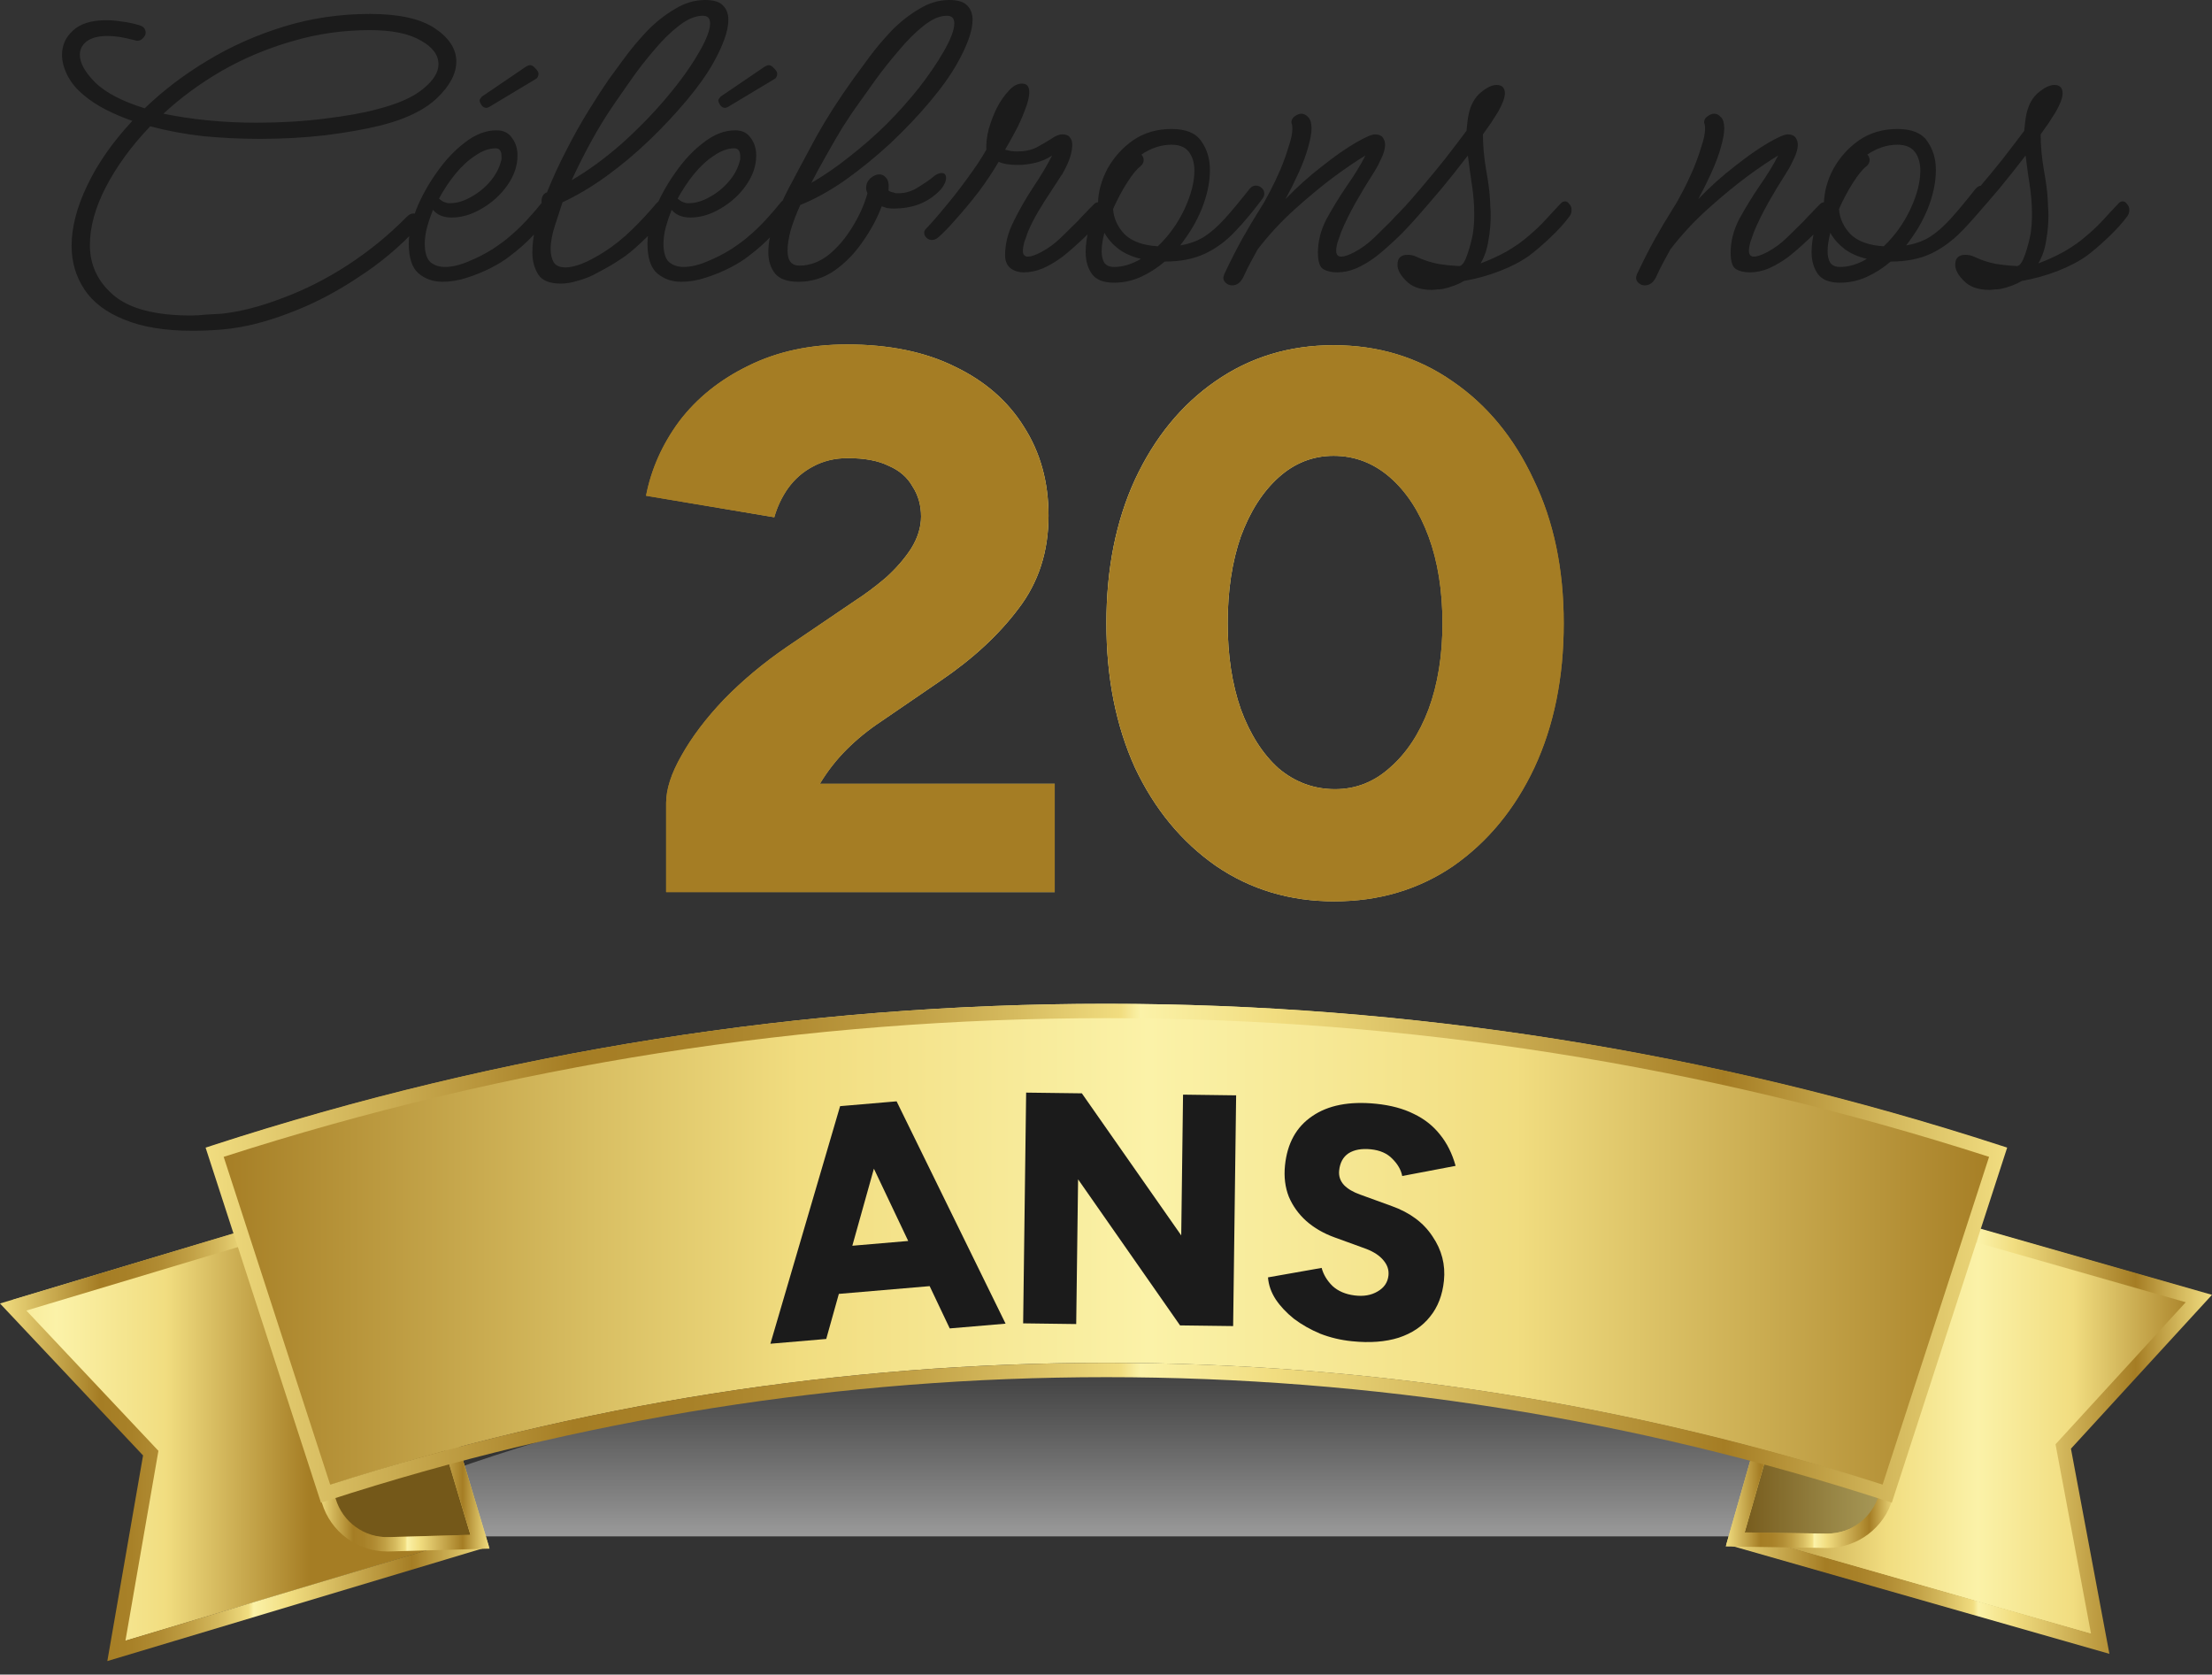 <svg xmlns="http://www.w3.org/2000/svg" width="107" height="81" viewBox="0 0 107 81" fill="none"><rect x="0" y="0" width="107" height="81" fill="#333333" stroke="none"/><path d="M32.222 43.152V38.842C32.222 38.173 32.471 37.405 32.969 36.538C33.467 35.647 34.153 34.743 35.025 33.826C35.921 32.91 36.93 32.068 38.051 31.3L41.34 29.07C41.838 28.748 42.337 28.377 42.835 27.956C43.333 27.51 43.744 27.039 44.068 26.544C44.392 26.024 44.554 25.503 44.554 24.983C44.554 24.438 44.417 23.955 44.143 23.534C43.894 23.088 43.508 22.754 42.984 22.531C42.486 22.283 41.826 22.16 41.004 22.16C40.381 22.16 39.82 22.296 39.322 22.568C38.849 22.816 38.45 23.163 38.126 23.609C37.827 24.03 37.603 24.5 37.454 25.02L31.25 23.98C31.499 22.692 32.035 21.491 32.857 20.376C33.704 19.262 34.813 18.37 36.183 17.701C37.578 17.007 39.173 16.661 40.966 16.661C43.009 16.661 44.753 17.02 46.198 17.738C47.643 18.432 48.752 19.398 49.524 20.636C50.322 21.875 50.72 23.311 50.72 24.946C50.72 26.68 50.234 28.179 49.263 29.442C48.316 30.705 47.058 31.869 45.488 32.934L42.611 34.904C42.013 35.3 41.465 35.746 40.966 36.241C40.468 36.737 40.032 37.294 39.658 37.913H51.019V43.152H32.222ZM64.543 43.598C62.401 43.598 60.495 43.028 58.826 41.889C57.156 40.724 55.848 39.139 54.902 37.133C53.98 35.102 53.519 32.773 53.519 30.148C53.519 27.522 53.98 25.206 54.902 23.2C55.848 21.169 57.144 19.584 58.788 18.444C60.458 17.28 62.363 16.698 64.506 16.698C66.674 16.698 68.592 17.28 70.261 18.444C71.93 19.584 73.238 21.169 74.185 23.2C75.157 25.206 75.642 27.522 75.642 30.148C75.642 32.773 75.169 35.102 74.222 37.133C73.276 39.139 71.968 40.724 70.299 41.889C68.629 43.028 66.711 43.598 64.543 43.598ZM64.581 38.173C65.577 38.173 66.462 37.827 67.234 37.133C68.031 36.439 68.654 35.498 69.103 34.309C69.551 33.096 69.775 31.708 69.775 30.148C69.775 28.563 69.551 27.163 69.103 25.949C68.654 24.736 68.031 23.782 67.234 23.088C66.437 22.395 65.528 22.048 64.506 22.048C63.51 22.048 62.625 22.395 61.853 23.088C61.08 23.782 60.47 24.736 60.022 25.949C59.598 27.163 59.386 28.563 59.386 30.148C59.386 31.708 59.598 33.096 60.022 34.309C60.47 35.523 61.08 36.477 61.853 37.17C62.65 37.839 63.559 38.173 64.581 38.173Z" fill="url(#paint0_linear_8_469)"></path><path d="M32.222 43.152V38.842C32.222 38.173 32.471 37.405 32.969 36.538C33.467 35.647 34.153 34.743 35.025 33.826C35.921 32.91 36.93 32.068 38.051 31.3L41.34 29.07C41.838 28.748 42.337 28.377 42.835 27.956C43.333 27.51 43.744 27.039 44.068 26.544C44.392 26.024 44.554 25.503 44.554 24.983C44.554 24.438 44.417 23.955 44.143 23.534C43.894 23.088 43.508 22.754 42.984 22.531C42.486 22.283 41.826 22.16 41.004 22.16C40.381 22.16 39.82 22.296 39.322 22.568C38.849 22.816 38.45 23.163 38.126 23.609C37.827 24.03 37.603 24.5 37.454 25.02L31.25 23.98C31.499 22.692 32.035 21.491 32.857 20.376C33.704 19.262 34.813 18.37 36.183 17.701C37.578 17.007 39.173 16.661 40.966 16.661C43.009 16.661 44.753 17.02 46.198 17.738C47.643 18.432 48.752 19.398 49.524 20.636C50.322 21.875 50.72 23.311 50.72 24.946C50.72 26.68 50.234 28.179 49.263 29.442C48.316 30.705 47.058 31.869 45.488 32.934L42.611 34.904C42.013 35.3 41.465 35.746 40.966 36.241C40.468 36.737 40.032 37.294 39.658 37.913H51.019V43.152H32.222ZM64.543 43.598C62.401 43.598 60.495 43.028 58.826 41.889C57.156 40.724 55.848 39.139 54.902 37.133C53.98 35.102 53.519 32.773 53.519 30.148C53.519 27.522 53.98 25.206 54.902 23.2C55.848 21.169 57.144 19.584 58.788 18.444C60.458 17.28 62.363 16.698 64.506 16.698C66.674 16.698 68.592 17.28 70.261 18.444C71.93 19.584 73.238 21.169 74.185 23.2C75.157 25.206 75.642 27.522 75.642 30.148C75.642 32.773 75.169 35.102 74.222 37.133C73.276 39.139 71.968 40.724 70.299 41.889C68.629 43.028 66.711 43.598 64.543 43.598ZM64.581 38.173C65.577 38.173 66.462 37.827 67.234 37.133C68.031 36.439 68.654 35.498 69.103 34.309C69.551 33.096 69.775 31.708 69.775 30.148C69.775 28.563 69.551 27.163 69.103 25.949C68.654 24.736 68.031 23.782 67.234 23.088C66.437 22.395 65.528 22.048 64.506 22.048C63.51 22.048 62.625 22.395 61.853 23.088C61.08 23.782 60.47 24.736 60.022 25.949C59.598 27.163 59.386 28.563 59.386 30.148C59.386 31.708 59.598 33.096 60.022 34.309C60.47 35.523 61.08 36.477 61.853 37.17C62.65 37.839 63.559 38.173 64.581 38.173Z" fill="#A57D24"></path><path d="M9.321 16C7.98 16 6.875 15.819 6.006 15.457C5.136 15.109 4.496 14.623 4.083 14C3.67 13.377 3.464 12.674 3.464 11.891C3.464 10.993 3.715 10.022 4.216 8.978C4.717 7.92 5.439 6.884 6.381 5.87C6.381 5.87 6.389 5.862 6.404 5.848C5.947 5.688 5.52 5.507 5.122 5.304C4.724 5.101 4.37 4.87 4.061 4.609C3.707 4.319 3.442 4 3.265 3.652C3.088 3.304 3 2.971 3 2.652C3 2.188 3.177 1.797 3.53 1.478C3.884 1.145 4.422 0.978 5.144 0.978C5.38 0.978 5.63 1 5.895 1.043C6.16 1.072 6.44 1.13 6.735 1.217C6.941 1.275 7.045 1.399 7.045 1.587C7.045 1.688 6.986 1.79 6.868 1.891C6.765 1.978 6.632 1.993 6.47 1.935C5.984 1.804 5.564 1.739 5.21 1.739C4.768 1.739 4.429 1.826 4.193 2C3.972 2.174 3.862 2.391 3.862 2.652C3.862 3.043 4.112 3.493 4.613 4C5.129 4.493 5.925 4.906 7 5.239C7.884 4.384 8.894 3.616 10.028 2.935C11.177 2.239 12.415 1.688 13.741 1.283C15.067 0.877 16.452 0.674 17.896 0.674C19.296 0.674 20.342 0.906 21.035 1.37C21.727 1.833 22.073 2.37 22.073 2.978C22.073 3.558 21.764 4.145 21.145 4.739C20.541 5.319 19.635 5.761 18.427 6.065C17.66 6.254 16.762 6.413 15.73 6.543C14.714 6.659 13.66 6.717 12.57 6.717C11.656 6.717 10.743 6.674 9.829 6.587C8.93 6.486 8.076 6.326 7.266 6.109C6.367 7.051 5.652 8.029 5.122 9.043C4.606 10.043 4.348 10.978 4.348 11.848C4.348 12.819 4.731 13.63 5.497 14.283C6.264 14.935 7.516 15.261 9.255 15.261C9.476 15.261 9.711 15.246 9.962 15.217C10.212 15.203 10.47 15.188 10.735 15.174C11.649 15.072 12.629 14.819 13.675 14.413C14.736 14.022 15.782 13.493 16.813 12.826C17.859 12.145 18.817 11.362 19.686 10.478C19.79 10.377 19.893 10.326 19.996 10.326C20.099 10.326 20.18 10.362 20.239 10.435C20.313 10.507 20.349 10.594 20.349 10.696C20.349 10.797 20.305 10.891 20.217 10.978C19.377 11.906 18.404 12.725 17.299 13.435C16.209 14.159 15.097 14.732 13.962 15.152C12.828 15.587 11.767 15.848 10.78 15.935C10.279 15.978 9.792 16 9.321 16ZM7.906 5.5C8.614 5.645 9.343 5.754 10.095 5.826C10.861 5.899 11.627 5.935 12.393 5.935C13.572 5.935 14.677 5.87 15.708 5.739C16.754 5.609 17.572 5.464 18.161 5.304C19.208 5.043 19.974 4.71 20.46 4.304C20.961 3.899 21.211 3.5 21.211 3.109C21.211 2.659 20.924 2.275 20.349 1.957C19.775 1.623 18.957 1.457 17.896 1.457C16.585 1.457 15.325 1.638 14.117 2C12.909 2.348 11.774 2.826 10.713 3.435C9.667 4.043 8.732 4.732 7.906 5.5ZM21.409 13.63C20.952 13.63 20.561 13.493 20.237 13.217C19.928 12.942 19.773 12.464 19.773 11.783C19.773 11.319 19.891 10.775 20.127 10.152C20.377 9.529 20.709 8.928 21.121 8.348C21.534 7.754 21.991 7.268 22.492 6.891C22.992 6.5 23.501 6.304 24.017 6.304C24.355 6.304 24.606 6.428 24.768 6.674C24.945 6.906 25.033 7.188 25.033 7.522C25.033 8.014 24.871 8.493 24.547 8.957C24.223 9.42 23.81 9.797 23.309 10.087C22.823 10.377 22.337 10.522 21.851 10.522C21.453 10.522 21.151 10.399 20.945 10.152C20.827 10.442 20.731 10.725 20.657 11C20.584 11.275 20.547 11.536 20.547 11.783C20.547 12.203 20.635 12.5 20.812 12.674C21.003 12.833 21.239 12.913 21.519 12.913C21.858 12.913 22.234 12.826 22.646 12.652C23.073 12.478 23.471 12.275 23.84 12.043C24.208 11.797 24.481 11.594 24.657 11.435C24.952 11.188 25.232 10.92 25.497 10.63C25.777 10.326 26.02 10.043 26.227 9.783C26.3 9.696 26.381 9.652 26.47 9.652C26.558 9.652 26.632 9.696 26.691 9.783C26.764 9.855 26.801 9.949 26.801 10.065C26.801 10.167 26.764 10.268 26.691 10.37C26.455 10.659 26.16 10.993 25.807 11.37C25.468 11.732 25.085 12.072 24.657 12.391C24.422 12.58 24.12 12.768 23.751 12.957C23.383 13.145 22.992 13.304 22.58 13.435C22.182 13.565 21.792 13.63 21.409 13.63ZM21.806 9.826C22.101 9.826 22.418 9.732 22.757 9.543C23.11 9.355 23.42 9.109 23.685 8.804C23.965 8.486 24.149 8.145 24.238 7.783C24.252 7.754 24.26 7.717 24.26 7.674C24.26 7.63 24.26 7.594 24.26 7.565C24.26 7.304 24.164 7.174 23.972 7.174C23.663 7.174 23.339 7.29 23 7.522C22.661 7.739 22.337 8.036 22.027 8.413C21.733 8.775 21.468 9.174 21.232 9.609C21.291 9.652 21.35 9.696 21.409 9.739C21.468 9.768 21.526 9.79 21.585 9.804C21.615 9.819 21.652 9.826 21.696 9.826C21.74 9.826 21.777 9.826 21.806 9.826ZM23.53 5.217C23.398 5.217 23.294 5.13 23.221 4.957L23.199 4.87C23.199 4.826 23.213 4.79 23.243 4.761C23.272 4.717 23.294 4.688 23.309 4.674L25.453 3.217C25.527 3.174 25.593 3.152 25.652 3.152C25.726 3.152 25.807 3.203 25.895 3.304C25.998 3.406 26.05 3.493 26.05 3.565C26.05 3.696 25.991 3.79 25.873 3.848L23.663 5.174C23.604 5.203 23.56 5.217 23.53 5.217ZM27.122 13.717C26.592 13.717 26.231 13.572 26.04 13.283C25.848 12.978 25.752 12.623 25.752 12.217C25.752 11.841 25.796 11.464 25.885 11.087C25.988 10.696 26.084 10.37 26.172 10.109C26.187 10.051 26.209 9.993 26.238 9.935C26.209 9.891 26.194 9.833 26.194 9.761C26.194 9.514 26.283 9.362 26.459 9.304C26.725 8.638 27.034 7.964 27.388 7.283C27.741 6.587 28.102 5.942 28.471 5.348C28.839 4.754 29.163 4.254 29.443 3.848C29.664 3.543 29.929 3.181 30.239 2.761C30.563 2.326 30.924 1.899 31.322 1.478C31.734 1.058 32.176 0.71 32.648 0.435C33.119 0.145 33.605 0 34.106 0C34.519 0 34.806 0.087 34.968 0.261C35.145 0.435 35.233 0.667 35.233 0.957C35.233 1.232 35.167 1.551 35.035 1.913C34.902 2.275 34.725 2.652 34.504 3.043C34.195 3.594 33.768 4.196 33.222 4.848C32.677 5.5 32.073 6.145 31.41 6.783C30.747 7.42 30.055 8 29.333 8.522C28.611 9.043 27.903 9.464 27.211 9.783C27.122 10.058 27.005 10.42 26.857 10.87C26.71 11.304 26.636 11.703 26.636 12.065C26.636 12.312 26.688 12.522 26.791 12.696C26.894 12.855 27.086 12.935 27.366 12.935C27.572 12.935 27.83 12.877 28.139 12.761C28.463 12.63 28.832 12.435 29.244 12.174C29.716 11.87 30.165 11.507 30.592 11.087C31.02 10.667 31.403 10.254 31.742 9.848C31.815 9.761 31.882 9.717 31.941 9.717C32.014 9.717 32.081 9.768 32.139 9.87C32.213 9.957 32.25 10.058 32.25 10.174C32.25 10.319 32.213 10.435 32.139 10.522C31.918 10.826 31.616 11.159 31.233 11.522C30.865 11.884 30.533 12.174 30.239 12.391C30.091 12.493 29.915 12.609 29.708 12.739C29.502 12.87 29.163 13.058 28.692 13.304C28.456 13.42 28.198 13.514 27.918 13.587C27.653 13.674 27.388 13.717 27.122 13.717ZM29.775 4.935C29.333 5.572 28.935 6.217 28.581 6.87C28.227 7.522 27.918 8.138 27.653 8.717C28.448 8.254 29.244 7.674 30.04 6.978C30.835 6.268 31.565 5.522 32.228 4.739C32.891 3.957 33.421 3.217 33.819 2.522C34.173 1.913 34.349 1.449 34.349 1.13C34.349 0.884 34.232 0.761 33.996 0.761C33.642 0.761 33.259 0.92 32.847 1.239C32.434 1.558 32.029 1.957 31.631 2.435C31.233 2.899 30.872 3.362 30.548 3.826C30.224 4.29 29.966 4.659 29.775 4.935ZM32.956 13.63C32.499 13.63 32.108 13.493 31.784 13.217C31.475 12.942 31.32 12.464 31.32 11.783C31.32 11.319 31.438 10.775 31.674 10.152C31.924 9.529 32.256 8.928 32.668 8.348C33.081 7.754 33.538 7.268 34.038 6.891C34.539 6.5 35.048 6.304 35.563 6.304C35.903 6.304 36.153 6.428 36.315 6.674C36.492 6.906 36.58 7.188 36.58 7.522C36.58 8.014 36.418 8.493 36.094 8.957C35.77 9.42 35.357 9.797 34.856 10.087C34.37 10.377 33.884 10.522 33.398 10.522C33 10.522 32.698 10.399 32.492 10.152C32.374 10.442 32.278 10.725 32.204 11C32.13 11.275 32.094 11.536 32.094 11.783C32.094 12.203 32.182 12.5 32.359 12.674C32.55 12.833 32.786 12.913 33.066 12.913C33.405 12.913 33.781 12.826 34.193 12.652C34.621 12.478 35.019 12.275 35.387 12.043C35.755 11.797 36.028 11.594 36.205 11.435C36.499 11.188 36.779 10.92 37.044 10.63C37.324 10.326 37.567 10.043 37.774 9.783C37.847 9.696 37.928 9.652 38.017 9.652C38.105 9.652 38.179 9.696 38.238 9.783C38.312 9.855 38.348 9.949 38.348 10.065C38.348 10.167 38.312 10.268 38.238 10.37C38.002 10.659 37.707 10.993 37.354 11.37C37.015 11.732 36.632 12.072 36.205 12.391C35.969 12.58 35.667 12.768 35.298 12.957C34.93 13.145 34.539 13.304 34.127 13.435C33.729 13.565 33.339 13.63 32.956 13.63ZM33.353 9.826C33.648 9.826 33.965 9.732 34.304 9.543C34.657 9.355 34.967 9.109 35.232 8.804C35.512 8.486 35.696 8.145 35.785 7.783C35.799 7.754 35.807 7.717 35.807 7.674C35.807 7.63 35.807 7.594 35.807 7.565C35.807 7.304 35.711 7.174 35.519 7.174C35.21 7.174 34.886 7.29 34.547 7.522C34.208 7.739 33.884 8.036 33.574 8.413C33.28 8.775 33.014 9.174 32.779 9.609C32.838 9.652 32.897 9.696 32.956 9.739C33.014 9.768 33.074 9.79 33.132 9.804C33.162 9.819 33.199 9.826 33.243 9.826C33.287 9.826 33.324 9.826 33.353 9.826ZM35.077 5.217C34.945 5.217 34.842 5.13 34.768 4.957L34.746 4.87C34.746 4.826 34.76 4.79 34.79 4.761C34.82 4.717 34.842 4.688 34.856 4.674L37 3.217C37.074 3.174 37.14 3.152 37.199 3.152C37.273 3.152 37.354 3.203 37.442 3.304C37.545 3.406 37.597 3.493 37.597 3.565C37.597 3.696 37.538 3.79 37.42 3.848L35.21 5.174C35.151 5.203 35.107 5.217 35.077 5.217ZM38.625 13.63C38.095 13.63 37.719 13.5 37.498 13.239C37.277 12.964 37.166 12.616 37.166 12.196C37.166 11.775 37.255 11.297 37.432 10.761C37.623 10.21 37.859 9.667 38.139 9.13C38.552 8.348 39.001 7.507 39.487 6.609C39.988 5.71 40.578 4.79 41.255 3.848C41.476 3.543 41.741 3.181 42.051 2.761C42.375 2.326 42.736 1.899 43.134 1.478C43.547 1.058 43.989 0.71 44.46 0.435C44.931 0.145 45.418 0 45.919 0C46.331 0 46.619 0.087 46.781 0.261C46.957 0.435 47.046 0.667 47.046 0.957C47.046 1.232 46.979 1.551 46.847 1.913C46.714 2.275 46.537 2.652 46.316 3.043C45.992 3.623 45.543 4.254 44.968 4.935C44.408 5.601 43.775 6.268 43.068 6.935C42.36 7.587 41.631 8.181 40.88 8.717C40.128 9.239 39.406 9.638 38.714 9.913C38.522 10.333 38.367 10.739 38.249 11.13C38.146 11.522 38.095 11.855 38.095 12.13C38.095 12.609 38.286 12.848 38.669 12.848C39.17 12.848 39.642 12.674 40.084 12.326C40.526 11.964 40.909 11.514 41.233 10.978C41.572 10.428 41.815 9.884 41.962 9.348C41.918 9.261 41.896 9.174 41.896 9.087C41.896 8.913 41.962 8.761 42.095 8.63C42.243 8.5 42.39 8.435 42.537 8.435C42.67 8.435 42.78 8.493 42.869 8.609C42.972 8.725 43.009 8.928 42.979 9.217C43.068 9.275 43.141 9.304 43.2 9.304C43.244 9.319 43.288 9.333 43.333 9.348C43.377 9.348 43.421 9.348 43.465 9.348C43.804 9.348 44.128 9.246 44.438 9.043C44.762 8.841 44.983 8.688 45.101 8.587C45.263 8.442 45.41 8.37 45.543 8.37C45.69 8.37 45.764 8.449 45.764 8.609C45.764 8.71 45.727 8.826 45.653 8.957C45.594 9.072 45.484 9.203 45.322 9.348C44.777 9.841 44.084 10.087 43.244 10.087C43.127 10.087 43.016 10.08 42.913 10.065C42.824 10.036 42.736 10.007 42.648 9.978C42.441 10.543 42.139 11.109 41.741 11.674C41.358 12.239 40.902 12.71 40.371 13.087C39.841 13.449 39.259 13.63 38.625 13.63ZM41.587 4.935C41.322 5.297 41.042 5.71 40.747 6.174C40.467 6.638 40.194 7.109 39.929 7.587C39.664 8.051 39.436 8.471 39.244 8.848C39.848 8.5 40.459 8.08 41.078 7.587C41.712 7.094 42.316 6.565 42.891 6C43.465 5.42 43.989 4.833 44.46 4.239C44.931 3.63 45.322 3.058 45.631 2.522C45.985 1.913 46.162 1.449 46.162 1.13C46.162 0.884 46.044 0.761 45.808 0.761C45.454 0.761 45.072 0.928 44.659 1.261C44.261 1.58 43.863 1.978 43.465 2.457C43.068 2.92 42.699 3.384 42.36 3.848C42.036 4.297 41.779 4.659 41.587 4.935ZM49.524 13.174C49.258 13.174 49.038 13.101 48.861 12.957C48.699 12.812 48.618 12.609 48.618 12.348C48.618 11.797 48.758 11.246 49.038 10.696C49.317 10.13 49.634 9.58 49.988 9.043C50.356 8.493 50.658 7.986 50.894 7.522C50.658 7.681 50.393 7.797 50.098 7.87C49.804 7.942 49.516 7.978 49.236 7.978C48.839 7.978 48.529 7.928 48.308 7.826C48.028 8.304 47.704 8.79 47.336 9.283C46.968 9.761 46.606 10.196 46.253 10.587C45.914 10.978 45.626 11.275 45.391 11.478C45.288 11.565 45.184 11.609 45.081 11.609C44.978 11.609 44.89 11.572 44.816 11.5C44.742 11.428 44.706 11.348 44.706 11.261C44.706 11.188 44.735 11.123 44.794 11.065C45.059 10.79 45.369 10.435 45.722 10C46.091 9.565 46.452 9.101 46.805 8.609C47.173 8.116 47.476 7.659 47.711 7.239C47.697 6.949 47.733 6.623 47.822 6.261C47.925 5.899 48.058 5.551 48.22 5.217C48.397 4.884 48.588 4.609 48.794 4.391C49.001 4.159 49.214 4.043 49.435 4.043C49.671 4.043 49.789 4.181 49.789 4.457C49.789 4.688 49.715 4.986 49.568 5.348C49.435 5.71 49.273 6.065 49.082 6.413C48.905 6.746 48.75 7.022 48.618 7.239C48.809 7.297 49.008 7.326 49.214 7.326C49.568 7.326 49.877 7.261 50.143 7.13C50.408 6.986 50.643 6.848 50.85 6.717C51.056 6.572 51.233 6.5 51.38 6.5C51.572 6.5 51.697 6.551 51.756 6.652C51.83 6.739 51.867 6.855 51.867 7C51.867 7.275 51.793 7.58 51.645 7.913C51.498 8.232 51.388 8.435 51.314 8.522C51.211 8.681 51.056 8.92 50.85 9.239C50.643 9.543 50.437 9.87 50.231 10.217C50.025 10.565 49.855 10.899 49.723 11.217C49.664 11.377 49.605 11.543 49.546 11.717C49.502 11.877 49.48 12.014 49.48 12.13C49.48 12.319 49.56 12.413 49.723 12.413C49.87 12.413 50.084 12.341 50.364 12.196C50.717 12.007 51.041 11.768 51.336 11.478C51.645 11.174 51.911 10.913 52.132 10.696C52.146 10.681 52.213 10.609 52.331 10.478C52.463 10.348 52.588 10.217 52.706 10.087C52.839 9.957 52.905 9.891 52.905 9.891C52.964 9.819 53.038 9.783 53.126 9.783C53.2 9.783 53.266 9.826 53.325 9.913C53.399 9.986 53.436 10.08 53.436 10.196C53.436 10.326 53.399 10.435 53.325 10.522C53.104 10.826 52.802 11.159 52.419 11.522C52.036 11.884 51.697 12.181 51.402 12.413C51.093 12.645 50.776 12.833 50.452 12.978C50.143 13.109 49.833 13.174 49.524 13.174ZM53.886 13.674C53.385 13.674 53.031 13.536 52.825 13.261C52.618 12.971 52.516 12.616 52.516 12.196C52.516 11.848 52.567 11.471 52.67 11.065C52.788 10.645 52.935 10.232 53.112 9.826C53.127 9.261 53.282 8.703 53.576 8.152C53.886 7.601 54.298 7.145 54.814 6.783C55.344 6.42 55.963 6.239 56.67 6.239C57.363 6.239 57.842 6.435 58.107 6.826C58.387 7.217 58.527 7.681 58.527 8.217C58.527 8.536 58.49 8.862 58.416 9.196C58.343 9.514 58.247 9.819 58.129 10.109C58.011 10.399 57.864 10.696 57.687 11C57.51 11.29 57.311 11.58 57.09 11.87C57.532 11.797 57.915 11.659 58.24 11.457C58.578 11.239 58.917 10.942 59.256 10.565C59.595 10.188 59.993 9.71 60.45 9.13C60.538 9.029 60.634 8.978 60.737 8.978C60.855 8.978 60.951 9.014 61.024 9.087C61.113 9.159 61.157 9.254 61.157 9.37C61.157 9.457 61.127 9.536 61.069 9.609C60.641 10.188 60.207 10.71 59.765 11.174C59.337 11.638 58.851 12 58.306 12.261C57.761 12.522 57.105 12.652 56.339 12.652C55.985 12.957 55.602 13.203 55.19 13.391C54.777 13.58 54.342 13.674 53.886 13.674ZM55.168 8.043C54.991 8.174 54.777 8.435 54.527 8.826C54.276 9.217 54.048 9.645 53.842 10.109C53.871 10.558 54.055 10.964 54.394 11.326C54.748 11.674 55.285 11.87 56.008 11.913C56.538 11.406 56.965 10.812 57.289 10.13C57.613 9.435 57.776 8.812 57.776 8.261C57.776 7.884 57.687 7.58 57.51 7.348C57.334 7.116 57.053 7 56.67 7C56.405 7 56.147 7.043 55.897 7.13C55.646 7.217 55.418 7.333 55.212 7.478C55.285 7.551 55.322 7.638 55.322 7.739C55.322 7.855 55.271 7.957 55.168 8.043ZM53.289 12.152C53.289 12.384 53.333 12.572 53.422 12.717C53.525 12.848 53.679 12.913 53.886 12.913C54.313 12.913 54.748 12.783 55.19 12.522C54.762 12.42 54.401 12.261 54.107 12.043C53.812 11.812 53.584 11.551 53.422 11.261C53.333 11.609 53.289 11.906 53.289 12.152ZM59.596 13.804C59.493 13.804 59.397 13.768 59.309 13.696C59.221 13.623 59.176 13.536 59.176 13.435C59.176 13.406 59.191 13.348 59.221 13.261C59.515 12.638 59.803 12.072 60.082 11.565C60.377 11.043 60.679 10.536 60.989 10.043C61.121 9.841 61.268 9.58 61.431 9.261C61.607 8.928 61.777 8.572 61.939 8.196C62.101 7.804 62.234 7.435 62.337 7.087C62.455 6.739 62.514 6.457 62.514 6.239C62.514 6.123 62.506 6.043 62.492 6C62.477 5.986 62.469 5.957 62.469 5.913C62.469 5.797 62.521 5.703 62.624 5.63C62.742 5.543 62.853 5.5 62.956 5.5C63.074 5.5 63.184 5.558 63.287 5.674C63.39 5.775 63.442 5.957 63.442 6.217C63.442 6.435 63.39 6.725 63.287 7.087C63.199 7.435 63.044 7.855 62.823 8.348C62.705 8.594 62.594 8.826 62.492 9.043C62.388 9.246 62.285 9.442 62.182 9.63C62.757 9.036 63.346 8.507 63.95 8.043C64.554 7.565 65.092 7.188 65.564 6.913C66.035 6.638 66.352 6.5 66.514 6.5C66.691 6.5 66.816 6.551 66.89 6.652C66.963 6.754 67 6.87 67 7C67 7.188 66.941 7.406 66.823 7.652C66.72 7.884 66.61 8.094 66.492 8.283C66.374 8.471 66.293 8.601 66.249 8.674C66.087 8.92 65.865 9.29 65.586 9.783C65.306 10.275 65.07 10.754 64.878 11.217C64.82 11.377 64.76 11.543 64.702 11.717C64.657 11.877 64.635 12.014 64.635 12.13C64.635 12.319 64.716 12.413 64.878 12.413C65.026 12.413 65.24 12.341 65.519 12.196C65.873 12.007 66.197 11.768 66.492 11.478C66.801 11.174 67.066 10.913 67.287 10.696C67.302 10.681 67.368 10.609 67.486 10.478C67.619 10.348 67.744 10.217 67.862 10.087C67.995 9.957 68.061 9.891 68.061 9.891C68.12 9.819 68.194 9.783 68.282 9.783C68.356 9.783 68.422 9.826 68.481 9.913C68.555 9.986 68.591 10.08 68.591 10.196C68.591 10.326 68.555 10.435 68.481 10.522C68.26 10.826 67.958 11.159 67.575 11.522C67.192 11.884 66.853 12.181 66.558 12.413C66.249 12.645 65.932 12.833 65.608 12.978C65.298 13.109 64.989 13.174 64.68 13.174C64.414 13.174 64.193 13.123 64.016 13.022C63.84 12.92 63.751 12.652 63.751 12.217C63.751 11.667 63.891 11.123 64.171 10.587C64.466 10.051 64.79 9.522 65.144 9C65.512 8.478 65.814 7.986 66.05 7.522C65.681 7.739 65.188 8.072 64.569 8.522C63.965 8.971 63.324 9.5 62.646 10.109C61.983 10.703 61.379 11.355 60.834 12.065C60.731 12.254 60.62 12.457 60.502 12.674C60.384 12.891 60.267 13.13 60.149 13.391C60.016 13.667 59.832 13.804 59.596 13.804ZM69.258 14.022C68.713 14.022 68.3 13.877 68.02 13.587C67.74 13.312 67.6 13.051 67.6 12.804C67.6 12.486 67.763 12.326 68.087 12.326C68.16 12.326 68.234 12.333 68.308 12.348C68.381 12.362 68.462 12.391 68.551 12.435C68.86 12.58 69.192 12.688 69.545 12.761C69.914 12.819 70.267 12.855 70.606 12.87C70.739 12.841 70.864 12.652 70.982 12.304C71.1 11.957 71.188 11.623 71.247 11.304C71.291 11 71.313 10.688 71.313 10.37C71.313 9.906 71.277 9.435 71.203 8.957C71.129 8.478 71.063 8 71.004 7.522C70.606 8.043 70.186 8.572 69.744 9.109C69.302 9.63 68.89 10.109 68.507 10.543C68.123 10.978 67.799 11.312 67.534 11.543C67.475 11.601 67.401 11.63 67.313 11.63C67.21 11.63 67.122 11.594 67.048 11.522C66.974 11.435 66.937 11.341 66.937 11.239C66.937 11.109 66.989 11 67.092 10.913C67.225 10.783 67.438 10.558 67.733 10.239C68.028 9.92 68.359 9.543 68.728 9.109C69.111 8.659 69.494 8.196 69.877 7.717C70.26 7.225 70.614 6.761 70.938 6.326C70.952 6.181 70.967 6.043 70.982 5.913C70.997 5.768 71.019 5.63 71.048 5.5C71.151 5.051 71.343 4.71 71.623 4.478C71.918 4.232 72.175 4.109 72.396 4.109C72.662 4.109 72.794 4.246 72.794 4.522C72.794 4.725 72.684 5.022 72.463 5.413C72.36 5.572 72.249 5.746 72.131 5.935C72.013 6.109 71.881 6.297 71.733 6.5C71.733 7.051 71.785 7.623 71.888 8.217C71.991 8.797 72.05 9.232 72.065 9.522C72.079 9.667 72.087 9.812 72.087 9.957C72.102 10.101 72.109 10.254 72.109 10.413C72.109 10.819 72.072 11.225 71.999 11.63C71.94 12.036 71.814 12.406 71.623 12.739C72.021 12.594 72.433 12.406 72.861 12.174C73.288 11.928 73.656 11.667 73.966 11.391C74.26 11.145 74.533 10.884 74.783 10.609C75.034 10.333 75.27 10.08 75.491 9.848C75.549 9.775 75.623 9.739 75.712 9.739C75.785 9.739 75.852 9.783 75.91 9.87C75.984 9.942 76.021 10.036 76.021 10.152C76.021 10.283 75.984 10.391 75.91 10.478C75.689 10.783 75.38 11.123 74.982 11.5C74.599 11.862 74.26 12.152 73.966 12.37C73.582 12.645 73.111 12.891 72.551 13.109C71.991 13.326 71.416 13.486 70.827 13.587C70.532 13.761 70.186 13.891 69.788 13.978C69.685 13.993 69.59 14 69.501 14C69.413 14.014 69.332 14.022 69.258 14.022ZM79.561 13.804C79.457 13.804 79.362 13.768 79.273 13.696C79.185 13.623 79.141 13.536 79.141 13.435C79.141 13.406 79.156 13.348 79.185 13.261C79.48 12.638 79.767 12.072 80.047 11.565C80.341 11.043 80.644 10.536 80.953 10.043C81.086 9.841 81.233 9.58 81.395 9.261C81.572 8.928 81.741 8.572 81.903 8.196C82.065 7.804 82.198 7.435 82.301 7.087C82.419 6.739 82.478 6.457 82.478 6.239C82.478 6.123 82.471 6.043 82.456 6C82.441 5.986 82.434 5.957 82.434 5.913C82.434 5.797 82.485 5.703 82.589 5.63C82.706 5.543 82.817 5.5 82.92 5.5C83.038 5.5 83.148 5.558 83.252 5.674C83.355 5.775 83.406 5.957 83.406 6.217C83.406 6.435 83.355 6.725 83.252 7.087C83.163 7.435 83.009 7.855 82.787 8.348C82.67 8.594 82.559 8.826 82.456 9.043C82.353 9.246 82.25 9.442 82.147 9.63C82.721 9.036 83.311 8.507 83.915 8.043C84.519 7.565 85.056 7.188 85.528 6.913C85.999 6.638 86.316 6.5 86.478 6.5C86.655 6.5 86.78 6.551 86.854 6.652C86.928 6.754 86.965 6.87 86.965 7C86.965 7.188 86.906 7.406 86.788 7.652C86.684 7.884 86.574 8.094 86.456 8.283C86.338 8.471 86.257 8.601 86.213 8.674C86.051 8.92 85.83 9.29 85.55 9.783C85.27 10.275 85.034 10.754 84.843 11.217C84.784 11.377 84.725 11.543 84.666 11.717C84.622 11.877 84.6 12.014 84.6 12.13C84.6 12.319 84.681 12.413 84.843 12.413C84.99 12.413 85.204 12.341 85.484 12.196C85.838 12.007 86.162 11.768 86.456 11.478C86.766 11.174 87.031 10.913 87.252 10.696C87.267 10.681 87.333 10.609 87.451 10.478C87.584 10.348 87.709 10.217 87.827 10.087C87.959 9.957 88.025 9.891 88.025 9.891C88.084 9.819 88.158 9.783 88.247 9.783C88.32 9.783 88.386 9.826 88.445 9.913C88.519 9.986 88.556 10.08 88.556 10.196C88.556 10.326 88.519 10.435 88.445 10.522C88.224 10.826 87.922 11.159 87.539 11.522C87.156 11.884 86.817 12.181 86.523 12.413C86.213 12.645 85.896 12.833 85.572 12.978C85.263 13.109 84.954 13.174 84.644 13.174C84.379 13.174 84.158 13.123 83.981 13.022C83.804 12.92 83.716 12.652 83.716 12.217C83.716 11.667 83.856 11.123 84.136 10.587C84.43 10.051 84.754 9.522 85.108 9C85.476 8.478 85.778 7.986 86.014 7.522C85.646 7.739 85.152 8.072 84.534 8.522C83.929 8.971 83.288 9.5 82.611 10.109C81.948 10.703 81.344 11.355 80.798 12.065C80.695 12.254 80.585 12.457 80.467 12.674C80.349 12.891 80.231 13.13 80.113 13.391C79.981 13.667 79.796 13.804 79.561 13.804ZM89.002 13.674C88.5 13.674 88.147 13.536 87.941 13.261C87.734 12.971 87.631 12.616 87.631 12.196C87.631 11.848 87.683 11.471 87.786 11.065C87.904 10.645 88.051 10.232 88.228 9.826C88.243 9.261 88.397 8.703 88.692 8.152C89.002 7.601 89.414 7.145 89.93 6.783C90.46 6.42 91.079 6.239 91.786 6.239C92.479 6.239 92.958 6.435 93.223 6.826C93.503 7.217 93.643 7.681 93.643 8.217C93.643 8.536 93.606 8.862 93.532 9.196C93.459 9.514 93.363 9.819 93.245 10.109C93.127 10.399 92.98 10.696 92.803 11C92.626 11.29 92.427 11.58 92.206 11.87C92.648 11.797 93.031 11.659 93.356 11.457C93.694 11.239 94.033 10.942 94.372 10.565C94.711 10.188 95.109 9.71 95.566 9.13C95.654 9.029 95.75 8.978 95.853 8.978C95.971 8.978 96.067 9.014 96.14 9.087C96.229 9.159 96.273 9.254 96.273 9.37C96.273 9.457 96.243 9.536 96.184 9.609C95.757 10.188 95.323 10.71 94.88 11.174C94.453 11.638 93.967 12 93.422 12.261C92.876 12.522 92.221 12.652 91.455 12.652C91.101 12.957 90.718 13.203 90.305 13.391C89.893 13.58 89.458 13.674 89.002 13.674ZM90.283 8.043C90.107 8.174 89.893 8.435 89.642 8.826C89.392 9.217 89.163 9.645 88.957 10.109C88.987 10.558 89.171 10.964 89.51 11.326C89.864 11.674 90.401 11.87 91.123 11.913C91.654 11.406 92.081 10.812 92.405 10.13C92.729 9.435 92.891 8.812 92.891 8.261C92.891 7.884 92.803 7.58 92.626 7.348C92.449 7.116 92.169 7 91.786 7C91.521 7 91.263 7.043 91.013 7.13C90.762 7.217 90.534 7.333 90.328 7.478C90.401 7.551 90.438 7.638 90.438 7.739C90.438 7.855 90.386 7.957 90.283 8.043ZM88.405 12.152C88.405 12.384 88.449 12.572 88.537 12.717C88.641 12.848 88.795 12.913 89.002 12.913C89.429 12.913 89.864 12.783 90.305 12.522C89.878 12.42 89.517 12.261 89.223 12.043C88.928 11.812 88.699 11.551 88.537 11.261C88.449 11.609 88.405 11.906 88.405 12.152ZM96.237 14.022C95.692 14.022 95.279 13.877 94.999 13.587C94.719 13.312 94.579 13.051 94.579 12.804C94.579 12.486 94.742 12.326 95.066 12.326C95.139 12.326 95.213 12.333 95.287 12.348C95.361 12.362 95.441 12.391 95.53 12.435C95.839 12.58 96.171 12.688 96.524 12.761C96.893 12.819 97.246 12.855 97.585 12.87C97.718 12.841 97.843 12.652 97.961 12.304C98.079 11.957 98.167 11.623 98.226 11.304C98.27 11 98.292 10.688 98.292 10.37C98.292 9.906 98.256 9.435 98.182 8.957C98.108 8.478 98.042 8 97.983 7.522C97.585 8.043 97.165 8.572 96.723 9.109C96.281 9.63 95.869 10.109 95.486 10.543C95.102 10.978 94.778 11.312 94.513 11.543C94.454 11.601 94.38 11.63 94.292 11.63C94.189 11.63 94.101 11.594 94.027 11.522C93.953 11.435 93.916 11.341 93.916 11.239C93.916 11.109 93.968 11 94.071 10.913C94.204 10.783 94.417 10.558 94.712 10.239C95.007 9.92 95.338 9.543 95.707 9.109C96.09 8.659 96.473 8.196 96.856 7.717C97.239 7.225 97.593 6.761 97.917 6.326C97.931 6.181 97.946 6.043 97.961 5.913C97.976 5.768 97.998 5.63 98.027 5.5C98.13 5.051 98.322 4.71 98.602 4.478C98.897 4.232 99.154 4.109 99.375 4.109C99.641 4.109 99.773 4.246 99.773 4.522C99.773 4.725 99.663 5.022 99.442 5.413C99.339 5.572 99.228 5.746 99.11 5.935C98.992 6.109 98.86 6.297 98.712 6.5C98.712 7.051 98.764 7.623 98.867 8.217C98.97 8.797 99.029 9.232 99.044 9.522C99.058 9.667 99.066 9.812 99.066 9.957C99.081 10.101 99.088 10.254 99.088 10.413C99.088 10.819 99.051 11.225 98.978 11.63C98.919 12.036 98.793 12.406 98.602 12.739C99 12.594 99.412 12.406 99.84 12.174C100.267 11.928 100.635 11.667 100.945 11.391C101.239 11.145 101.512 10.884 101.762 10.609C102.013 10.333 102.249 10.08 102.47 9.848C102.528 9.775 102.602 9.739 102.691 9.739C102.764 9.739 102.831 9.783 102.889 9.87C102.963 9.942 103 10.036 103 10.152C103 10.283 102.963 10.391 102.889 10.478C102.668 10.783 102.359 11.123 101.961 11.5C101.578 11.862 101.239 12.152 100.945 12.37C100.561 12.645 100.09 12.891 99.53 13.109C98.97 13.326 98.395 13.486 97.806 13.587C97.511 13.761 97.165 13.891 96.767 13.978C96.664 13.993 96.569 14 96.48 14C96.392 14.014 96.311 14.022 96.237 14.022Z" fill="#1B1B1B"></path><g opacity="0.65"><path d="M91.645 71.98C68.184 63.101 42.913 63.101 19.453 71.98C19.453 72.759 19.453 73.537 19.453 74.316H91.645C91.645 73.537 91.645 72.759 91.645 71.98Z" fill="url(#paint1_linear_8_469)"></path></g><path d="M83.914 74.116L101.57 79.161L99.781 69.62L106.341 62.464L88.685 57.419L83.914 74.116Z" fill="url(#paint2_linear_8_469)"></path><path opacity="0.3" d="M83.914 74.116L88.324 74.181C89.655 74.201 90.834 73.325 91.2 72.045L91.368 71.458L85.179 69.69L83.914 74.116Z" fill="black"></path><path d="M102.037 79.996L83.508 74.701L88.47 57.337L106.999 62.632L100.177 70.073L102.037 79.996ZM84.366 74.225L101.148 79.02L99.431 69.86L105.729 62.99L88.947 58.195L84.366 74.225Z" fill="url(#paint3_linear_8_469)"></path><path d="M88.389 74.876C88.372 74.876 88.356 74.876 88.34 74.875L83.477 74.803L84.866 69.942L85.533 70.133L84.393 74.123L88.35 74.181C88.363 74.181 88.376 74.181 88.389 74.181C89.544 74.181 90.568 73.411 90.887 72.297L91.055 71.71L91.722 71.901L91.555 72.487C91.151 73.9 89.853 74.876 88.389 74.876Z" fill="url(#paint4_linear_8_469)"></path><path d="M23.196 74.227L5.609 79.506L7.271 69.941L0.617 62.873L18.204 57.594L23.196 74.227Z" fill="url(#paint5_linear_8_469)"></path><path opacity="0.3" d="M23.199 74.227L18.79 74.351C17.459 74.388 16.269 73.528 15.886 72.253L15.711 71.669L21.876 69.819L23.199 74.227Z" fill="black"></path><path d="M5.192 80.347L6.92 70.4L0 63.05L18.458 57.51L23.649 74.807L5.192 80.347ZM1.275 63.392L7.663 70.177L6.068 79.359L22.785 74.342L17.992 58.374L1.275 63.392Z" fill="url(#paint6_linear_8_469)"></path><path d="M91.273 71.902C66.725 63.926 40.282 63.926 15.733 71.902C13.945 66.397 12.156 60.892 10.367 55.387C38.403 46.277 68.603 46.277 96.639 55.387C94.851 60.892 93.062 66.397 91.273 71.902Z" fill="url(#paint7_linear_8_469)"></path><path d="M18.728 75.046C17.28 75.046 15.992 74.093 15.574 72.7L15.398 72.116L16.063 71.916L16.239 72.5C16.576 73.623 17.628 74.385 18.8 74.351L22.756 74.24L21.563 70.265L22.228 70.066L23.681 74.908L18.82 75.045C18.789 75.046 18.758 75.046 18.728 75.046Z" fill="url(#paint8_linear_8_469)"></path><path d="M91.512 72.686L91.182 72.579C79 68.621 66.328 66.614 53.519 66.614C40.71 66.614 28.038 68.621 15.856 72.579L15.526 72.687L9.945 55.511L10.275 55.404C24.262 50.859 38.812 48.554 53.519 48.554C68.226 48.554 82.775 50.859 96.762 55.404L97.092 55.511L91.512 72.686ZM53.519 65.92C66.285 65.92 78.916 67.902 91.066 71.812L96.217 55.957C82.401 51.506 68.037 49.249 53.519 49.249C39.001 49.249 24.636 51.506 10.82 55.957L15.972 71.812C28.122 67.902 40.752 65.92 53.519 65.92Z" fill="url(#paint9_linear_8_469)"></path><g clip-path="url(#clip0_8_469)"><path d="M45.941 64.256L40.829 53.489L43.371 53.272L48.642 64.026L45.941 64.256ZM37.266 64.997L40.638 53.505L43.18 53.288L39.967 64.766L37.266 64.997ZM39.119 62.71L38.926 60.454L46.251 59.828L46.444 62.085L39.119 62.71Z" fill="#1B1B1B"></path><path d="M49.492 64.011L49.637 52.85L52.332 52.885L57.139 59.757L57.227 52.948L59.795 52.982L59.65 64.143L57.082 64.11L52.15 57.045L52.059 64.045L49.492 64.011Z" fill="#1B1B1B"></path><path d="M65.398 64.876C64.859 64.822 64.347 64.7 63.864 64.512C63.393 64.315 62.968 64.074 62.591 63.79C62.225 63.496 61.931 63.183 61.709 62.851C61.487 62.508 61.363 62.153 61.336 61.787L63.931 61.329C64.016 61.648 64.19 61.938 64.452 62.2C64.725 62.452 65.084 62.606 65.527 62.661C65.959 62.716 66.329 62.652 66.636 62.47C66.954 62.288 67.13 62.028 67.164 61.69C67.191 61.425 67.109 61.182 66.918 60.959C66.737 60.738 66.462 60.555 66.092 60.411L64.562 59.855C64.026 59.661 63.566 59.395 63.184 59.057C62.812 58.721 62.531 58.329 62.342 57.882C62.164 57.426 62.102 56.923 62.158 56.373C62.267 55.304 62.705 54.51 63.474 53.99C64.244 53.459 65.274 53.259 66.565 53.39C67.273 53.462 67.882 53.625 68.39 53.88C68.9 54.124 69.32 54.455 69.652 54.874C69.994 55.293 70.247 55.8 70.411 56.393L67.829 56.884C67.773 56.59 67.614 56.312 67.352 56.051C67.101 55.79 66.753 55.637 66.309 55.592C65.865 55.547 65.505 55.612 65.231 55.787C64.968 55.963 64.816 56.242 64.778 56.623C64.751 56.887 64.829 57.119 65.011 57.32C65.195 57.509 65.457 57.664 65.798 57.784L67.328 58.34C68.205 58.654 68.86 59.142 69.295 59.806C69.741 60.461 69.925 61.174 69.847 61.946C69.776 62.644 69.552 63.225 69.173 63.689C68.805 64.154 68.301 64.493 67.659 64.705C67.019 64.907 66.265 64.965 65.398 64.876Z" fill="#1B1B1B"></path></g><defs><linearGradient id="paint0_linear_8_469" x1="31.25" y1="30.129" x2="75.642" y2="30.129" gradientUnits="userSpaceOnUse"><stop stop-color="#A57D24"></stop><stop offset="0.211" stop-color="#D8BE62"></stop><stop offset="0.328" stop-color="#F1DD80"></stop><stop offset="0.524" stop-color="#FBF2A8"></stop><stop offset="0.73" stop-color="#F1DD80"></stop><stop offset="1" stop-color="#A57D24"></stop></linearGradient><linearGradient id="paint1_linear_8_469" x1="55.549" y1="76.572" x2="55.549" y2="59.287" gradientUnits="userSpaceOnUse"><stop stop-color="white"></stop><stop offset="0.01" stop-color="#FBFBFB"></stop><stop offset="0.229" stop-color="#B0B0B0"></stop><stop offset="0.434" stop-color="#727272"></stop><stop offset="0.62" stop-color="#414141"></stop><stop offset="0.782" stop-color="#1D1D1D"></stop><stop offset="0.914" stop-color="#080808"></stop><stop offset="1"></stop></linearGradient><linearGradient id="paint2_linear_8_469" x1="83.914" y1="68.29" x2="106.341" y2="68.29" gradientUnits="userSpaceOnUse"><stop stop-color="#A57D24"></stop><stop offset="0.211" stop-color="#D8BE62"></stop><stop offset="0.328" stop-color="#F1DD80"></stop><stop offset="0.524" stop-color="#FBF2A8"></stop><stop offset="0.73" stop-color="#F1DD80"></stop><stop offset="1" stop-color="#A57D24"></stop></linearGradient><linearGradient id="paint3_linear_8_469" x1="83.508" y1="68.666" x2="106.999" y2="68.666" gradientUnits="userSpaceOnUse"><stop stop-color="#F1DD80"></stop><stop offset="0.204" stop-color="#A57D24"></stop><stop offset="0.268" stop-color="#A88128"></stop><stop offset="0.329" stop-color="#B18C33"></stop><stop offset="0.39" stop-color="#C1A045"></stop><stop offset="0.45" stop-color="#D6BB5F"></stop><stop offset="0.508" stop-color="#F1DD80"></stop><stop offset="0.519" stop-color="#FBF2A8"></stop><stop offset="0.593" stop-color="#F1DD80"></stop><stop offset="0.843" stop-color="#A57D24"></stop><stop offset="0.944" stop-color="#D8BE62"></stop><stop offset="1" stop-color="#F1DD80"></stop></linearGradient><linearGradient id="paint4_linear_8_469" x1="83.477" y1="72.409" x2="91.722" y2="72.409" gradientUnits="userSpaceOnUse"><stop stop-color="#F1DD80"></stop><stop offset="0.204" stop-color="#A57D24"></stop><stop offset="0.268" stop-color="#A88128"></stop><stop offset="0.329" stop-color="#B18C33"></stop><stop offset="0.39" stop-color="#C1A045"></stop><stop offset="0.45" stop-color="#D6BB5F"></stop><stop offset="0.508" stop-color="#F1DD80"></stop><stop offset="0.519" stop-color="#FBF2A8"></stop><stop offset="0.593" stop-color="#F1DD80"></stop><stop offset="0.843" stop-color="#A57D24"></stop><stop offset="0.944" stop-color="#D8BE62"></stop><stop offset="1" stop-color="#F1DD80"></stop></linearGradient><linearGradient id="paint5_linear_8_469" x1="-10.814" y1="68.55" x2="15" y2="68.55" gradientUnits="userSpaceOnUse"><stop stop-color="#A57D24"></stop><stop offset="0.211" stop-color="#D8BE62"></stop><stop offset="0.328" stop-color="#F1DD80"></stop><stop offset="0.524" stop-color="#FBF2A8"></stop><stop offset="0.73" stop-color="#F1DD80"></stop><stop offset="1" stop-color="#A57D24"></stop></linearGradient><linearGradient id="paint6_linear_8_469" x1="-4.30995e-05" y1="68.928" x2="23.649" y2="68.928" gradientUnits="userSpaceOnUse"><stop stop-color="#F1DD80"></stop><stop offset="0.204" stop-color="#A57D24"></stop><stop offset="0.268" stop-color="#A88128"></stop><stop offset="0.329" stop-color="#B18C33"></stop><stop offset="0.39" stop-color="#C1A045"></stop><stop offset="0.45" stop-color="#D6BB5F"></stop><stop offset="0.508" stop-color="#F1DD80"></stop><stop offset="0.519" stop-color="#FBF2A8"></stop><stop offset="0.593" stop-color="#F1DD80"></stop><stop offset="0.843" stop-color="#A57D24"></stop><stop offset="0.944" stop-color="#D8BE62"></stop><stop offset="1" stop-color="#F1DD80"></stop></linearGradient><linearGradient id="paint7_linear_8_469" x1="10.367" y1="60.228" x2="96.639" y2="60.228" gradientUnits="userSpaceOnUse"><stop stop-color="#A57D24"></stop><stop offset="0.211" stop-color="#D8BE62"></stop><stop offset="0.328" stop-color="#F1DD80"></stop><stop offset="0.524" stop-color="#FBF2A8"></stop><stop offset="0.73" stop-color="#F1DD80"></stop><stop offset="1" stop-color="#A57D24"></stop></linearGradient><linearGradient id="paint8_linear_8_469" x1="15.398" y1="72.556" x2="23.681" y2="72.556" gradientUnits="userSpaceOnUse"><stop stop-color="#F1DD80"></stop><stop offset="0.204" stop-color="#A57D24"></stop><stop offset="0.268" stop-color="#A88128"></stop><stop offset="0.329" stop-color="#B18C33"></stop><stop offset="0.39" stop-color="#C1A045"></stop><stop offset="0.45" stop-color="#D6BB5F"></stop><stop offset="0.508" stop-color="#F1DD80"></stop><stop offset="0.519" stop-color="#FBF2A8"></stop><stop offset="0.593" stop-color="#F1DD80"></stop><stop offset="0.843" stop-color="#A57D24"></stop><stop offset="0.944" stop-color="#D8BE62"></stop><stop offset="1" stop-color="#F1DD80"></stop></linearGradient><linearGradient id="paint9_linear_8_469" x1="9.945" y1="60.621" x2="97.093" y2="60.621" gradientUnits="userSpaceOnUse"><stop stop-color="#F1DD80"></stop><stop offset="0.204" stop-color="#A57D24"></stop><stop offset="0.268" stop-color="#A88128"></stop><stop offset="0.329" stop-color="#B18C33"></stop><stop offset="0.39" stop-color="#C1A045"></stop><stop offset="0.45" stop-color="#D6BB5F"></stop><stop offset="0.508" stop-color="#F1DD80"></stop><stop offset="0.519" stop-color="#FBF2A8"></stop><stop offset="0.593" stop-color="#F1DD80"></stop><stop offset="0.843" stop-color="#A57D24"></stop><stop offset="0.944" stop-color="#D8BE62"></stop><stop offset="1" stop-color="#F1DD80"></stop></linearGradient><clipPath id="clip0_8_469"><rect width="34.48" height="12.714" fill="white" transform="translate(36.203 52.649)"></rect></clipPath></defs></svg>